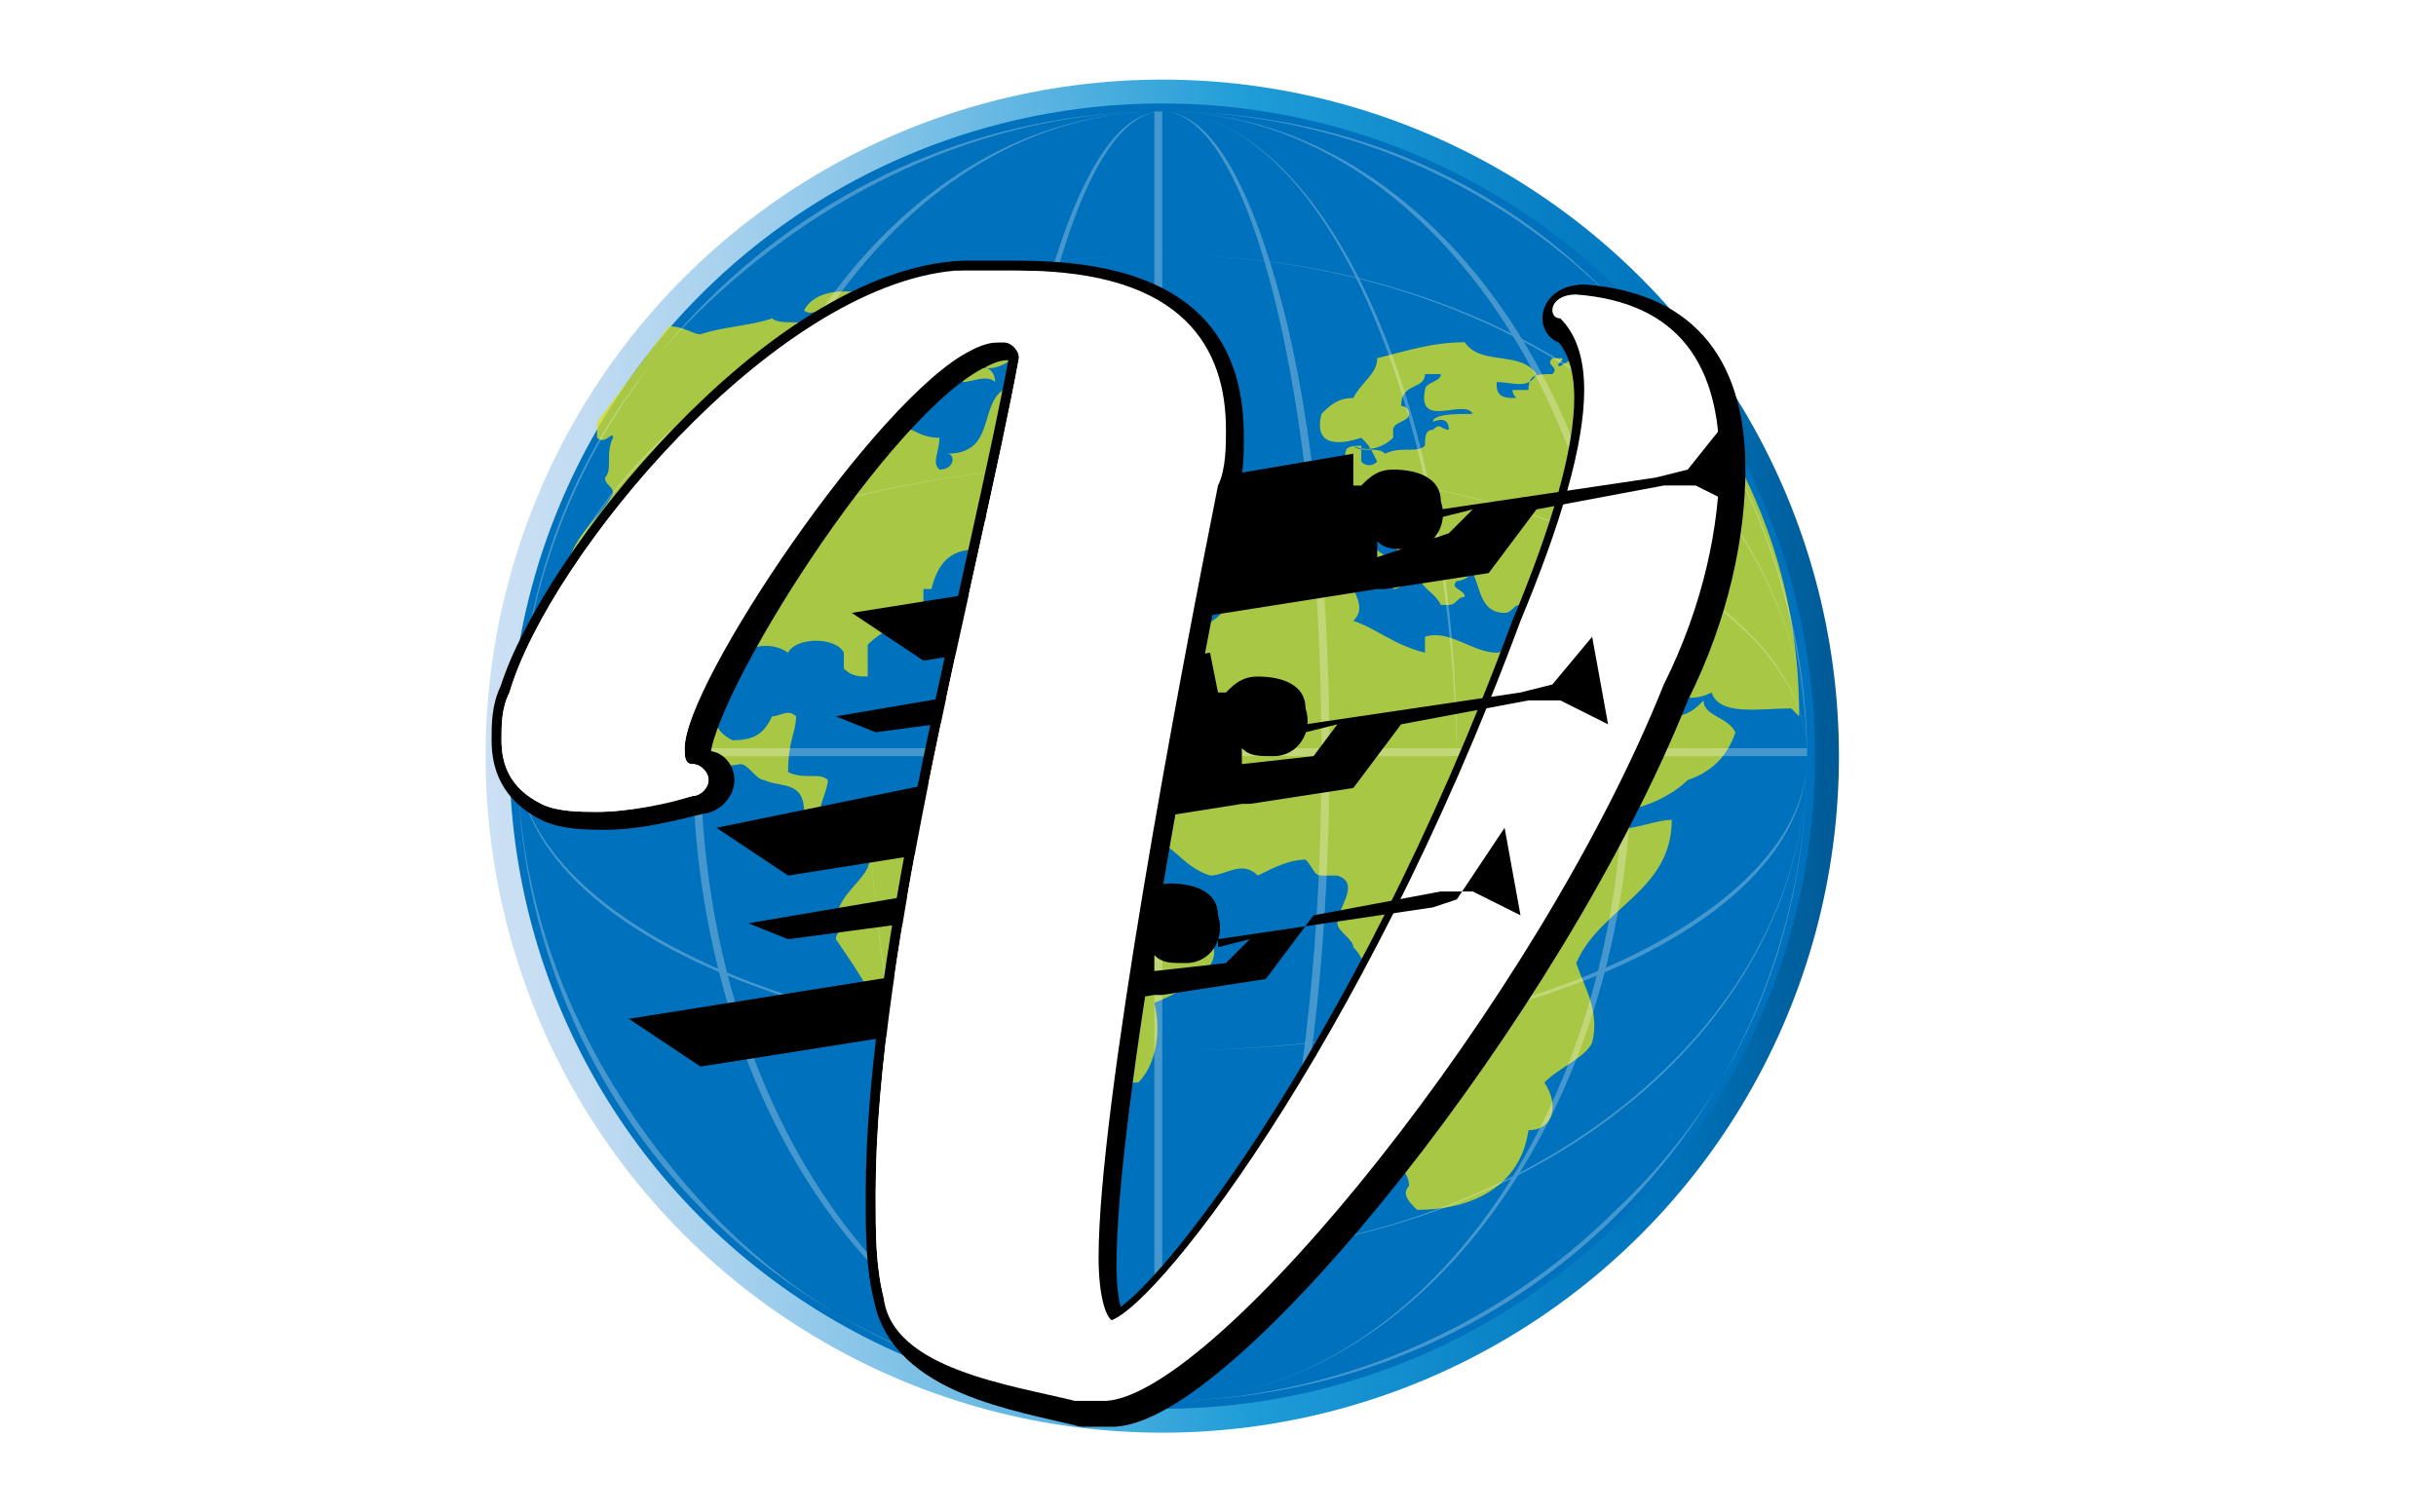 <svg xmlns="http://www.w3.org/2000/svg" xmlns:xlink="http://www.w3.org/1999/xlink" id="Capa_1" x="0px" y="0px" viewBox="0 0 30.6 19" style="enable-background:new 0 0 30.6 19;" xml:space="preserve">  <style type="text/css">	.st0{fill:url(#SVGID_1_);}	.st1{fill:#0071BC;}	.st2{opacity:0.77;}	.st3{fill-rule:evenodd;clip-rule:evenodd;fill:#D9E021;}	.st4{opacity:0.27;}	.st5{fill:#FFFFFF;}	.st6{fill:none;stroke:#000000;stroke-width:0.45;stroke-linejoin:round;stroke-miterlimit:10;}</style>  <g>	<g>					<image style="overflow:visible;opacity:0.75;enable-background:new    ;" width="496" height="487" transform="matrix(3.824659e-02 0 0 3.824659e-02 5.126 0.187)">		</image>		<g>							<linearGradient id="SVGID_1_" gradientUnits="userSpaceOnUse" x1="6.099" y1="9.442" x2="23.096" y2="9.442" gradientTransform="matrix(1 0 0 -1 0 18.935)">				<stop offset="0" style="stop-color:#CCE0F4"></stop>				<stop offset="6.410000e-02" style="stop-color:#C3DCF2"></stop>				<stop offset="0.171" style="stop-color:#A9D2EE"></stop>				<stop offset="0.307" style="stop-color:#80C2E7"></stop>				<stop offset="0.465" style="stop-color:#47ACDE"></stop>				<stop offset="0.567" style="stop-color:#1E9CD7"></stop>				<stop offset="0.865" style="stop-color:#0075BE"></stop>				<stop offset="0.994" style="stop-color:#005B97"></stop>			</linearGradient>			<circle class="st0" cx="14.6" cy="9.5" r="8.5"></circle>		</g>	</g>	<g>		<g>			<g>				<ellipse class="st1" cx="14.6" cy="9.5" rx="8.2" ry="8.2"></ellipse>			</g>		</g>		<g class="st2">			<path class="st3" d="M20.8,4.3c0,0-0.1,0-0.2,0c0,0.1,0.1,0.1,0,0.1c-0.4,0-0.7,0-1,0.2c-0.1,0,0.1-0.1,0-0.1c0,0-0.1,0-0.1,0    c-0.1,0.1,0.1,0.1,0,0.2c-0.2,0-0.3,0-0.3,0.2c-0.1,0-0.1,0-0.2,0c0,0.1,0.1,0.1,0,0.1c-0.2,0-0.2-0.1-0.2-0.2    c0.2,0,0.4,0.1,0.5-0.1c-0.2-0.3-0.7-0.1-0.9-0.4c-0.4,0-0.7,0.1-1.1,0.2c0,0.2-0.2,0.3-0.3,0.5c-0.2,0-0.3,0.1-0.4,0.2    c-0.1,0.4,0.2,0.4,0.5,0.3c0.1,0.1,0.1,0.1,0.2,0.3c0,0-0.1,0.1-0.2,0c0-0.1,0-0.1,0-0.2c-0.1,0-0.2,0-0.2,0.1    c0,0.1,0.1,0.1,0,0.2c-0.1,0-0.2,0-0.3,0c-0.2,0.2-0.4,0.4-0.7,0.4c0,0,0,0.1-0.1,0.1c-0.1,0-0.2-0.1-0.2,0    c0.2,0,0.4,0.3,0.2,0.5c-0.2,0-0.5-0.1-0.7,0c0,0.3-0.1,0.4,0,0.6c0.2,0,0.3,0,0.3,0.1c-0.1,0.3-0.5,0.2-0.4,0.6    c-0.3,0.2-0.6,0.5-0.8,0.9c0.2,0.3-0.1,0.6,0,1c0.2,0.1,0.4,0.2,0.4,0.5c0.2,0.1,0.3,0.3,0.6,0.4c0.2,0,0.4-0.2,0.6,0    c0.2-0.1,0.4-0.2,0.6-0.2c0.1,0.1,0.1,0.2,0.2,0.2c0.1,0,0.2,0,0.2,0c0.3,0.1,0,0.4,0,0.6c0,0.1,0.2,0.2,0.2,0.3    c0.2,0.2,0.2,0.5,0.2,0.8c-0.1,0.2-0.3,0.4-0.2,0.7c0,0.2,0.2,0.3,0.3,0.5c0,0.2,0,0.4,0.1,0.5c0.1,0.2,0.3,0.3,0.3,0.5    c-0.1,0.1,0,0.2,0.1,0.3c0.7,0,1.3-0.3,1.4-1c0.3,0,0.4-0.3,0.2-0.6c0.2-0.2,0.5-0.3,0.6-0.5c0.1-0.4-0.1-0.7-0.2-1    c0.3-0.7,1.2-0.9,1.2-1.8c-0.3,0-0.8,0.3-0.8-0.1c0.4,0,0.8-0.2,1-0.4c0.3-0.1,0.5-0.3,0.6-0.6c-0.1-0.2-0.4-0.2-0.4-0.4    c-0.1,0.1-0.2,0.2-0.4,0.2c0-0.3-0.4-0.3-0.4-0.6c0,0,0.1,0,0.1,0c0.2,0.2,0.4,0.5,0.8,0.3c0.1,0.3,0.6,0.2,1,0.2    c0,0,0.1,0.1,0.1,0.1C22.6,7.1,21.9,5.6,20.8,4.3z M17.5,5.5c0-0.1,0-0.1,0-0.1c0-0.1,0.2-0.1,0.2-0.2c0-0.1-0.1-0.1-0.1-0.1    c0-0.3,0.3-0.2,0.3-0.4c0.1,0,0.2,0,0.2,0c0,0.1-0.2,0.1-0.2,0.2c-0.1,0.5,0.5,0.1,0.6,0.3c-0.2,0-0.5,0-0.5,0.1    c0,0,0.2-0.1,0.2,0.1c-0.1,0-0.1-0.1-0.2,0c-0.1,0-0.1,0.1-0.1,0.2c-0.1,0.1-0.3,0-0.5,0.1c-0.1-0.1-0.3,0-0.4-0.1    C17.2,5.7,17.4,5.6,17.5,5.5z M19,8.1c-0.1,0-0.1,0.1-0.2,0.1c-0.3,0-0.6-0.3-0.9-0.2c0,0.1,0,0.2,0,0.2    c-0.4-0.1-0.6-0.3-0.9-0.4c0.1-0.1,0.1-0.2,0-0.4c-0.2,0-0.4,0-0.7,0c-0.2,0-0.3,0.1-0.5,0.2c-0.1,0-0.3,0-0.3-0.1    c0.1-0.1,0.4-0.1,0.5-0.2c-0.1-0.3,0.3-0.3,0.4-0.5c0.2,0.1,0.3,0,0.5-0.1C17,7,17.3,7.1,17.5,7.3c0,0.1,0,0.1,0,0.1    c0.1,0,0.2-0.1,0.1-0.2c0-0.1,0.1,0,0.1,0C17.6,7,17.2,7,17.2,6.7c0.2,0,0.4,0.3,0.6,0.4c0,0.3,0.2,0.3,0.3,0.5c0,0,0,0,0.1,0    c0.1,0,0.1-0.1,0.2-0.1c0-0.1-0.2-0.1-0.1-0.2c0.1,0,0.2-0.1,0.2-0.1c0.1,0.2,0.1,0.5,0.4,0.5c0.1,0,0.1-0.1,0.2-0.1    c0,0,0.1,0.1,0.1,0.1c0.1,0,0.1-0.1,0.3-0.1c0.1,0.2,0,0.4-0.1,0.6C19.2,8.2,19.2,8.1,19,8.1z M19.7,9.4c0-0.4-0.4-0.6-0.4-0.9    c0,0,0.1,0,0.1,0c0.2,0.2,0.3,0.4,0.4,0.6c0.1,0.2,0.4,0.4,0.3,0.6c0.1,0.1,0.1,0.2,0.2,0.4C20.1,9.9,19.9,9.6,19.7,9.4z"></path>			<path class="st3" d="M15.2,11.8c-0.4-0.1-0.5-0.3-0.9-0.3c-0.1-0.3-0.5-0.1-0.6-0.3c0-0.1-0.1-0.2-0.1-0.4    c-0.1-0.2-0.4-0.1-0.6-0.2c-0.2-0.1-0.2-0.3-0.4-0.3c0-0.1,0-0.1-0.1-0.2c-0.1,0.1-0.1,0-0.2,0c-0.2,0.1-0.4,0-0.6-0.1    c-0.1,0-0.1,0.1-0.2,0.1c0-0.1,0.1-0.1,0-0.1c-0.1,0.1-0.2,0.1-0.4,0.2c-0.1,0.1-0.1,0.2-0.2,0.2c-0.1-0.1-0.3-0.1-0.4,0    c-0.1,0-0.2-0.1-0.2-0.2c0-0.1,0.1-0.3,0.1-0.4c-0.1-0.1-0.3,0-0.5-0.1C9.9,9.3,10,9.2,10,9C9.9,8.9,9.8,9,9.7,9    C9.6,9.2,9.5,9.3,9.2,9.3C8.8,9.1,9,8.7,9.1,8.3C9.3,8.2,9.6,8,9.9,8.2C10,8,10.5,8,10.6,8.2c0,0.1,0,0.1,0,0.2    c0.1,0.1,0.2,0.1,0.3,0.1c0-0.2,0-0.3,0-0.4c0.2-0.2,0.5-0.3,0.7-0.5c0-0.1,0-0.2,0-0.2c0,0,0.1,0,0.1,0C11.8,7,12,6.9,12.3,6.9    c0-0.3,0.4-0.3,0.6-0.4c0,0-0.1,0.1,0,0.2c0.2-0.1,0.5-0.1,0.6-0.3c-0.1,0-0.3,0.2-0.4,0c0-0.2,0.1-0.2,0.1-0.2    c-0.1-0.1-0.1,0-0.2,0c0.1-0.2,0.3,0,0.4,0C13.4,6,13.2,6,13.3,6c0.2,0,0.4-0.1,0.6-0.1c-0.1,0.1-0.3,0.2-0.3,0.4    c0.2,0,0.4,0,0.5,0.1c0-0.1,0-0.2,0-0.3c0,0-0.2,0-0.2-0.1c0-0.1,0.1-0.2,0.1-0.3c-0.1-0.1-0.2-0.2-0.3-0.2c0-0.1,0-0.4-0.1-0.4    c-0.1,0-0.2,0.2-0.3,0.2c0,0-0.1,0-0.1-0.1c0-0.1,0.1,0,0-0.1c-0.1,0-0.1-0.1-0.2-0.2c-0.1,0.1-0.2,0-0.4,0    c-0.3,0.2-0.1,0.8-0.7,0.8C12,5.7,12,5.9,11.8,5.9c-0.1-0.1,0-0.2,0-0.4c-0.3,0-0.4-0.2-0.7-0.2c0-0.1,0-0.1,0-0.2    c0.2-0.3,0.7-0.4,1.1-0.5c0,0.1-0.2,0.1-0.1,0.2c0.1,0,0.3-0.1,0.4,0c0-0.2-0.2-0.2-0.2-0.2c0.2,0.1,0.5-0.1,0.6-0.3    c0.1,0,0.2,0,0.3,0c0.1,0.1,0.1,0.1,0.2,0.2c-0.1,0.2-0.5,0.2-0.6,0.3c0.1,0.1,0.2,0,0.3,0c0.1,0.1,0.2,0.2,0.5,0.2    c0-0.1-0.1-0.1,0-0.1c0.1,0,0.2,0,0.2-0.1c0-0.1-0.1-0.1-0.1-0.2c0.1-0.1,0.1,0.1,0.2,0.1c0.1,0,0.2-0.1,0.2-0.2    C14.2,4.3,14,4.3,14,4.2c0-0.1,0-0.1,0-0.2c-0.1-0.1-0.4-0.1-0.4-0.2c-0.4,0-1-0.1-1.1,0.3c0,0.1,0.2,0,0.1,0.1    c0,0.1-0.2,0.1-0.3,0.2c-0.1-0.1,0,0,0-0.1c0,0-0.1,0-0.1-0.1c0,0,0-0.1,0-0.2c0.1-0.1,0.3,0,0.3-0.1c-0.2-0.1-0.4,0.1-0.5,0.2    c0-0.1,0.1-0.1,0.1-0.2c-0.2,0-0.4,0.1-0.4,0.1C11.8,4,12,4,12,4C12,4,12,4.1,12,4.2c0,0-0.1,0.1-0.2,0.1c0-0.1,0.1,0,0.1-0.1    c-0.1-0.1-0.2,0-0.3,0.1c-0.2,0-0.4,0.1-0.5-0.1c0.2,0,0.3,0,0.4-0.1C11.6,4,11.5,4,11.5,4c0-0.1,0.2-0.1,0.2-0.2    c-0.1-0.1-0.2,0.1-0.4,0.1c-0.1,0-0.4-0.1-0.4-0.2c-0.4-0.1-0.7,0-0.8,0.2c0.1,0.1,0.3-0.1,0.4,0c0,0.1,0,0.2-0.1,0.2    c-0.2-0.1-0.6,0-0.7-0.1C9.4,4.1,9.1,4.1,8.8,4.2c-0.1,0-0.2-0.1-0.4-0.1C8.1,4.5,7.8,4.9,7.5,5.3c0,0,0,0.1,0,0.2    c0.1,0.1,0.2-0.1,0.2,0C7.6,5.7,7.7,5.9,7.6,6c0,0.1,0.1,0.1,0.1,0.2C7.5,6.6,7,6.8,7.1,7.6c0.3,0,0.2,0.5,0.4,0.7    c0,0.1-0.1,0-0.1,0.1c0,0.1,0.1,0.1,0.2,0.1c0,0.2,0.1,0.3,0.2,0.3C7.7,8.5,7.6,8.3,7.5,8c0,0,0-0.1,0.1-0.1c0.1,0,0.1,0.1,0,0.2    C7.9,8.4,8.1,8.7,8.2,9c0,0.1-0.1,0.1,0,0.2c0.3,0.2,0.6,0.5,1.1,0.4c0.1,0,0.2,0.2,0.3,0.2c0.2,0.1,0.5,0,0.5,0.4    c0.2,0.1,0.3,0.2,0.5,0.3c0-0.1,0-0.2,0.2-0.2c0.1,0.1,0.2,0.3,0.1,0.6c-0.1,0.2-0.3,0.3-0.4,0.6c0,0.1,0.1,0.1,0.1,0.1    c0,0.1-0.1,0.1-0.1,0.2c0.2,0.3,0.5,0.7,0.6,1.1c0.2,0.2,0.5,0.1,0.6,0.4c0.2,0.3,0,0.8,0.1,1.3c0,0.2,0.1,0.5,0,0.7    c0.2,0.1,0,0.5,0.2,0.6c0,0,0-0.1,0-0.1c0,0,0.1,0.1,0,0.2c0,0-0.1,0-0.1,0c0,0.1,0,0.1,0,0.2c0,0,0.1,0,0.1,0.1c0,0,0,0.1,0,0.1    c0.1,0.1,0.2,0.2,0.2,0.3c0.1,0,0.2,0.1,0.2,0.2c0.2,0,0.6,0.3,0.7,0.1c-0.2-0.1-0.4-0.2-0.5-0.4c0.1-0.1,0.1-0.2,0.2-0.3    c0-0.1-0.2,0-0.2-0.2c0.1-0.1,0.1-0.2,0.2-0.4c-0.1,0-0.1,0-0.2-0.1c0.1,0,0.2,0,0.2,0c0-0.1,0-0.2,0-0.2    c0.5,0.1,0.4-0.3,0.2-0.5c0.1,0,0.2,0.1,0.3,0c0.2,0,0.1-0.2,0.2-0.4c0.1-0.2,0.4-0.3,0.2-0.6c0.1-0.2,0.3-0.3,0.6-0.3    c0.2-0.2,0.3-0.6,0.2-1C15,12.4,15.4,12.1,15.2,11.8z M10.5,4.2c0.1,0,0.3,0,0.4,0C10.8,4.3,10.6,4.3,10.5,4.2    C10.5,4.2,10.5,4.2,10.5,4.2z"></path>		</g>	</g>	<g class="st4">		<g>			<g>				<path class="st5" d="M14.6,17.6c-0.6,0-1.1-0.9-1.5-2.4c-0.4-1.5-0.6-3.6-0.6-5.7s0.2-4.2,0.6-5.7c0.4-1.5,0.9-2.4,1.5-2.4     c0.6,0,1.1,0.9,1.5,2.4c0.4,1.5,0.6,3.6,0.6,5.7s-0.2,4.2-0.6,5.7C15.7,16.7,15.1,17.6,14.6,17.6z M14.6,1.4c-1.1,0-2,3.6-2,8.1     s0.9,8.1,2,8.1c1.1,0,2-3.6,2-8.1C16.6,5,15.7,1.4,14.6,1.4z"></path>			</g>		</g>		<g>			<g>				<path class="st5" d="M14.6,17.6c-2.1,0-3.7-3.6-3.7-8.1s1.7-8.1,3.7-8.1s3.7,3.6,3.7,8.1S16.6,17.6,14.6,17.6z M14.6,1.4     c-2,0-3.7,3.6-3.7,8.1s1.7,8.1,3.7,8.1s3.7-3.6,3.7-8.1C18.2,5,16.6,1.4,14.6,1.4z"></path>			</g>		</g>		<g>			<g>				<path class="st5" d="M14.6,17.6c-3.3,0-5.9-3.6-5.9-8.1s2.6-8.1,5.9-8.1s5.9,3.6,5.9,8.1S17.8,17.6,14.6,17.6z M14.6,1.4     c-3.2,0-5.8,3.6-5.8,8.1s2.6,8.1,5.8,8.1s5.8-3.6,5.8-8.1C20.4,5,17.8,1.4,14.6,1.4z"></path>			</g>		</g>		<g>			<g>				<path class="st5" d="M14.6,13.2c-4.5,0-8.1-1.7-8.1-3.7c0-2.1,3.6-3.7,8.1-3.7s8.1,1.7,8.1,3.7S19,13.2,14.6,13.2z M14.6,5.8     c-4.4,0-8.1,1.6-8.1,3.7s3.6,3.7,8.1,3.7s8.1-1.6,8.1-3.7S19,5.8,14.6,5.8z"></path>			</g>		</g>		<g>			<g>				<path class="st5" d="M14.6,15.8c-4.5,0-8.1-2.8-8.1-6.3s3.6-6.3,8.1-6.3s8.1,2.8,8.1,6.3S19,15.8,14.6,15.8z M14.6,3.2     c-4.4,0-8.1,2.8-8.1,6.3c0,3.5,3.6,6.3,8.1,6.3s8.1-2.8,8.1-6.3S19,3.2,14.6,3.2z"></path>			</g>		</g>		<g>			<g>				<path class="st5" d="M14.6,17.6c-2.2,0-4.2-0.8-5.7-2.4s-2.4-3.6-2.4-5.7c0-2.2,0.8-4.2,2.4-5.7s3.6-2.4,5.7-2.4     c2.2,0,4.2,0.8,5.7,2.4c1.5,1.5,2.4,3.6,2.4,5.7c0,2.2-0.8,4.2-2.4,5.7C18.8,16.7,16.7,17.6,14.6,17.6z M14.6,1.4     c-4.4,0-8.1,3.6-8.1,8.1s3.6,8.1,8.1,8.1s8.1-3.6,8.1-8.1C22.6,5,19,1.4,14.6,1.4z"></path>			</g>		</g>		<g>			<g>				<rect x="6.5" y="9.4" class="st5" width="16.2" height="0.1"></rect>			</g>		</g>		<g>			<g>				<rect x="14.5" y="1.4" class="st5" width="0.1" height="16.2"></rect>			</g>		</g>	</g>	<g>		<path class="st6" d="M11.2,16.3c-0.1-0.4-0.1-0.8-0.1-1.3c0-3.1,1.3-7.8,1.8-10.5v0c0-0.1-0.1-0.2-0.2-0.2c-0.1,0-0.2,0-0.4,0.1   C11,5,8.7,8.7,8.7,9.5c0,0.1,0,0.2,0.1,0.2C8.9,9.6,9,9.7,9,9.8C9,9.9,8.9,10,8.8,10c-0.4,0.1-0.8,0.2-1.2,0.2   c-0.2,0-0.5,0-0.7-0.1C6.5,9.9,6.4,9.6,6.4,9.3c0-0.2,0-0.4,0.1-0.6C7,7.1,9.8,3.6,12.1,3.5l0.7,0c2.2,0,2.6,1,2.6,2   c0,0.2,0,0.5-0.1,0.7c-0.5,2.5-1.5,7.7-1.5,9.7c0,0.5,0.1,0.8,0.2,0.8c0.5,0,3.2-3.4,5.2-8.8c0.5-1.2,0.8-2.2,0.8-2.9   c0-0.4-0.1-0.7-0.3-0.9c-0.1,0-0.1-0.1-0.1-0.1c0-0.1,0.1-0.2,0.3-0.2c1.3,0.1,1.8,0.9,1.8,2.1c0,0.8-0.2,1.8-0.7,2.8   c-1.6,4-5.6,8.9-7,9l-0.4,0C12.8,17.5,11.4,17.3,11.2,16.3z"></path>	</g>	<g>		<path class="st5" d="M11.1,16.3C11,15.9,11,15.5,11,15c0-3.1,1.3-7.8,1.8-10.5v0c0-0.1-0.1-0.2-0.2-0.2c-0.1,0-0.2,0-0.4,0.1   c-1.3,0.6-3.6,4.2-3.6,5c0,0.1,0,0.2,0.1,0.2c0.1,0,0.2,0.1,0.2,0.2c0,0.1-0.1,0.2-0.2,0.2c-0.4,0.1-0.8,0.2-1.2,0.2   c-0.2,0-0.5,0-0.7-0.1C6.4,9.9,6.3,9.6,6.3,9.3c0-0.2,0-0.4,0.1-0.6C6.9,7,9.7,3.6,12,3.4l0.7,0c2.2,0,2.6,1,2.6,2   c0,0.2,0,0.5-0.1,0.7c-0.5,2.5-1.5,7.7-1.5,9.7c0,0.5,0.1,0.8,0.2,0.8c0.5,0,3.2-3.4,5.2-8.8c0.5-1.2,0.8-2.2,0.8-2.9   c0-0.4-0.1-0.7-0.3-0.9c-0.1,0-0.1-0.1-0.1-0.1c0-0.1,0.1-0.2,0.3-0.2c1.3,0.1,1.8,0.9,1.8,2.1c0,0.8-0.2,1.8-0.7,2.8   c-1.6,4-5.6,8.9-7,9l-0.4,0C12.7,17.4,11.2,17.2,11.1,16.3z"></path>	</g>	<g>		<path d="M18.3,11.3L18,11.4l-2.7,0.4l0,0.1l0.4-0.1l-0.3,0.3l-0.9,0.1l0-0.2h0c0.1,0.1,0.2,0.1,0.4,0.1c0.3,0,0.5-0.3,0.4-0.6   c0-0.3-0.3-0.4-0.6-0.4c-0.2,0-0.3,0.1-0.4,0.2l-0.1,0l-0.1-0.5l-4.7,0.8l0.5,0.2l1.5-0.2l0.8,0.1l0.1,0.4l-4.4,0.7l0.9,0.6   l5.7-0.9l0.1,0l1.3-0.2l0.6-0.8l1.6-0.3l0.4,0l0.6,0.3l-0.2-1.1L18.3,11.3z"></path>		<path d="M19.5,8.6l-0.4,0.1l-2.7,0.4l0,0.1l0.4-0.1l-0.3,0.4l-0.9,0.1l0-0.2h0c0.1,0.1,0.2,0.1,0.4,0.1c0.3,0,0.5-0.3,0.4-0.6   c0-0.3-0.3-0.4-0.6-0.4c-0.2,0-0.3,0.1-0.4,0.2l-0.1,0l-0.1-0.5l-4.7,0.8l0.5,0.2l1.5-0.2l0.8,0.1l0.1,0.4L9,10.4L9.9,11l5.7-0.9   l0.1,0L17,9.9l0.6-0.8l1.6-0.3l0.4,0l0.6,0.3l-0.2-1.1L19.5,8.6z"></path>		<path d="M21.6,5.4l-0.4,0.5L20.8,6l-2.7,0.4l0,0.1l0.4-0.1l-0.3,0.3L17.3,7l0-0.2h0c0.1,0.1,0.2,0.1,0.4,0.1   c0.3,0,0.5-0.3,0.4-0.6c0-0.3-0.3-0.4-0.6-0.4c-0.2,0-0.3,0.1-0.4,0.2l-0.1,0L17,5.7l-4.7,0.8l0.5,0.2l1.5-0.2L15,6.5L15.1,7   l-4.4,0.7l0.9,0.6l5.7-0.9l0.1,0l1.3-0.2l0.6-0.8l1.6-0.3l0.4,0l0.6,0.3L21.6,5.4z"></path>	</g>	<path class="st5" d="M14,17.4l0-0.8c0,0,0,0,0,0c-0.1,0-0.2-0.3-0.2-0.8c0-1.9,1-7.2,1.5-9.7c0.1-0.2,0.1-0.5,0.1-0.7  c0-1-0.5-2-2.6-2l-0.7,0C9.7,3.6,6.9,7,6.4,8.7C6.3,8.9,6.3,9.1,6.3,9.3c0,0.3,0.1,0.6,0.5,0.8c0.2,0.1,0.5,0.1,0.7,0.1  c0.4,0,0.9-0.1,1.2-0.2c0.1,0,0.2-0.1,0.2-0.2c0-0.1-0.1-0.2-0.2-0.2c-0.1,0-0.1-0.1-0.1-0.2c0-0.8,2.4-4.4,3.6-5  c0.1-0.1,0.2-0.1,0.4-0.1c0.1,0,0.2,0,0.2,0.2v0C12.3,7.2,11,11.9,11,15c0,0.5,0,0.9,0.1,1.3c0.2,0.9,1.6,1.1,2.5,1.1L14,17.4z"></path></g></svg>
